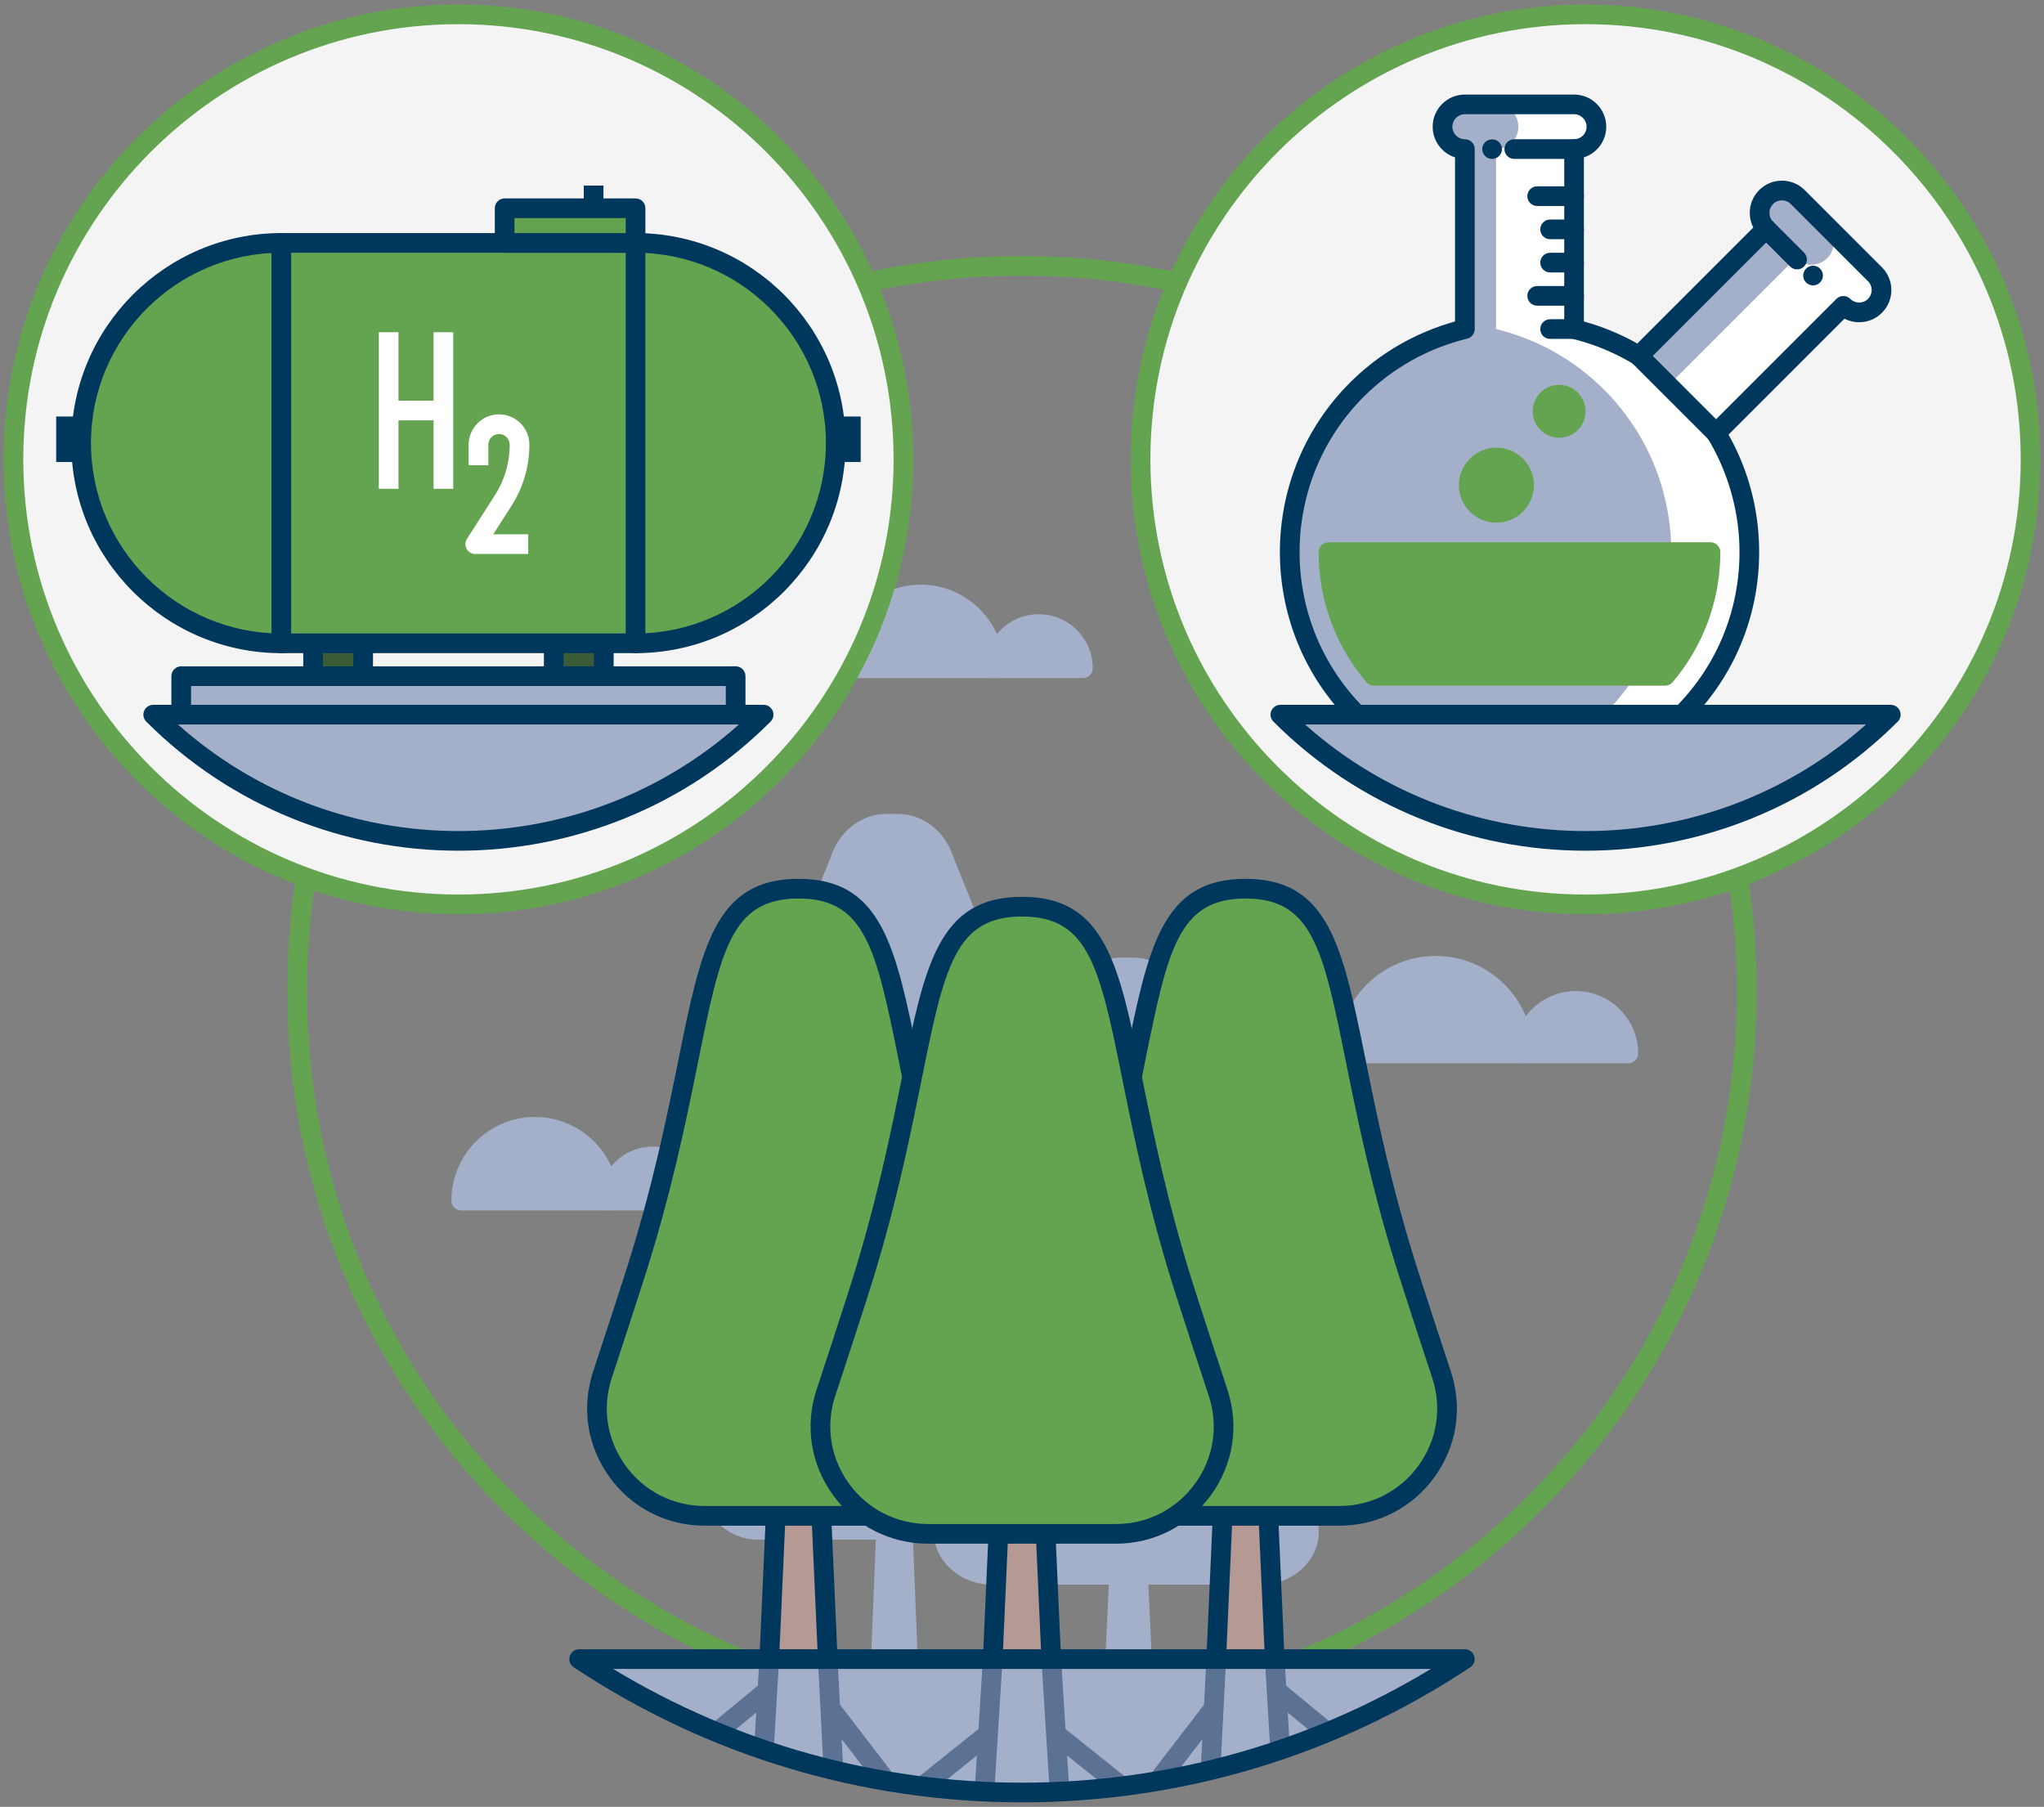 <svg width="224" height="198" viewBox="0 0 224 198" fill="none" xmlns="http://www.w3.org/2000/svg">
<rect x="0" y="0" width="224" height="198" fill="#808080" stroke="none"/>
<g id="Capa 1">
<g id="Group">
<path id="Vector" d="M147.726 115.433C147.726 110.129 152.027 105.83 157.332 105.83C162.637 105.83 166.938 110.131 166.938 115.433H147.728H147.726Z" fill="#A4B0C9"/>
<path id="Vector_2" d="M148.872 114.358H165.792C165.261 110.163 161.67 106.908 157.333 106.908C152.997 106.908 149.406 110.163 148.875 114.358H148.872ZM166.937 116.514H147.727C147.131 116.514 146.649 116.032 146.649 115.436C146.649 109.545 151.443 104.752 157.333 104.752C163.224 104.752 168.018 109.545 168.018 115.436C168.018 116.032 167.536 116.514 166.94 116.514H166.937Z" fill="#A4B0C9"/>
<path id="Vector_3" d="M166.938 115.433C166.938 112.255 169.516 109.679 172.692 109.679C175.869 109.679 178.447 112.257 178.447 115.433H166.936H166.938Z" fill="#A4B0C9"/>
<path id="Vector_4" d="M168.139 114.358H177.241C176.755 112.297 174.897 110.759 172.689 110.759C170.481 110.759 168.626 112.297 168.137 114.358H168.139ZM178.446 116.514H166.937C166.341 116.514 165.859 116.032 165.859 115.436C165.859 111.668 168.924 108.604 172.692 108.604C176.459 108.604 179.524 111.668 179.524 115.436C179.524 116.032 179.042 116.514 178.446 116.514Z" fill="#A4B0C9"/>
<path id="Vector_5" d="M92.81 73.234C92.81 68.768 96.431 65.145 100.896 65.145C105.362 65.145 108.983 68.766 108.983 73.234H92.808H92.81Z" fill="#A4B0C9"/>
<path id="Vector_6" d="M93.972 72.156H107.825C107.306 68.8 104.398 66.222 100.899 66.222C97.399 66.222 94.491 68.798 93.972 72.156ZM108.987 74.311H92.812C92.216 74.311 91.734 73.83 91.734 73.234C91.734 68.18 95.847 64.069 100.899 64.069C105.95 64.069 110.063 68.18 110.063 73.234C110.063 73.83 109.581 74.311 108.985 74.311H108.987Z" fill="#A4B0C9"/>
<path id="Vector_7" d="M108.984 73.234C108.984 70.556 111.155 68.388 113.83 68.388C116.504 68.388 118.675 70.556 118.675 73.234H108.984Z" fill="#A4B0C9"/>
<path id="Vector_8" d="M110.219 72.156H117.441C116.977 70.601 115.534 69.466 113.83 69.466C112.127 69.466 110.684 70.601 110.219 72.156ZM118.676 74.311H108.985C108.389 74.311 107.907 73.829 107.907 73.234C107.907 69.968 110.565 67.31 113.83 67.31C117.096 67.31 119.754 69.968 119.754 73.234C119.754 73.829 119.272 74.311 118.676 74.311Z" fill="#A4B0C9"/>
<path id="Vector_9" d="M50.542 131.566C50.542 127.099 54.163 123.478 58.629 123.478C63.094 123.478 66.715 127.099 66.715 131.566H50.54H50.542Z" fill="#A4B0C9"/>
<path id="Vector_10" d="M51.705 130.488H65.558C65.039 127.133 62.131 124.555 58.632 124.555C55.133 124.555 52.224 127.133 51.705 130.488ZM66.721 132.644H50.546C49.95 132.644 49.468 132.162 49.468 131.566C49.468 126.512 53.581 122.402 58.632 122.402C63.683 122.402 67.796 126.512 67.796 131.566C67.796 132.162 67.314 132.644 66.718 132.644H66.721Z" fill="#A4B0C9"/>
<path id="Vector_11" d="M66.718 131.566C66.718 128.889 68.888 126.721 71.563 126.721C74.238 126.721 76.409 128.889 76.409 131.566H66.718Z" fill="#A4B0C9"/>
<path id="Vector_12" d="M67.952 130.489H75.174C74.71 128.934 73.266 127.799 71.563 127.799C69.859 127.799 68.416 128.936 67.952 130.489ZM76.408 132.644H66.718C66.121 132.644 65.64 132.162 65.64 131.566C65.64 128.301 68.297 125.643 71.563 125.643C74.829 125.643 77.486 128.301 77.486 131.566C77.486 132.162 77.004 132.644 76.408 132.644Z" fill="#A4B0C9"/>
<path id="Vector_13" d="M111.999 30.204C91.068 30.204 71.391 38.355 56.592 53.154C41.793 67.954 33.642 87.633 33.642 108.562C33.642 129.49 41.793 149.17 56.592 163.969C71.391 178.768 91.068 186.919 111.999 186.919C132.931 186.919 152.607 178.768 167.407 163.969C182.206 149.17 190.357 129.49 190.357 108.562C190.357 87.633 182.206 67.954 167.407 53.154C152.607 38.355 132.928 30.204 111.999 30.204ZM111.999 189.077C90.492 189.077 70.274 180.703 55.067 165.496C39.861 150.29 31.486 130.071 31.486 108.564C31.486 87.057 39.861 66.838 55.067 51.632C70.274 36.425 90.492 28.051 111.999 28.051C133.507 28.051 153.725 36.425 168.932 51.632C184.138 66.838 192.513 87.057 192.513 108.564C192.513 130.071 184.138 150.29 168.932 165.496C153.725 180.703 133.507 189.077 111.999 189.077Z" fill="#64A450"/>
<path id="Vector_14" d="M112 196.428C129.943 196.428 146.62 191.039 160.528 181.805H63.472C77.379 191.037 94.056 196.428 112 196.428Z" fill="#A4B0C9"/>
<path id="Vector_15" d="M107.924 196.776C107.902 196.776 107.879 196.776 107.857 196.776C107.264 196.739 106.812 196.227 106.849 195.634L107.718 181.741C107.755 181.147 108.269 180.693 108.86 180.733C109.454 180.77 109.906 181.281 109.869 181.875L109 195.768C108.965 196.339 108.49 196.779 107.924 196.779V196.776Z" fill="#5B7295"/>
<path id="Vector_16" d="M101.174 196.776C100.858 196.776 100.543 196.637 100.332 196.371C99.959 195.907 100.036 195.229 100.501 194.856L107.532 189.231C107.996 188.859 108.674 188.936 109.047 189.4C109.419 189.864 109.342 190.542 108.878 190.915L101.847 196.54C101.648 196.699 101.41 196.776 101.174 196.776Z" fill="#5B7295"/>
<path id="Vector_17" d="M116.076 196.776C115.512 196.776 115.038 196.336 115 195.765L114.131 181.872C114.094 181.279 114.546 180.767 115.139 180.73C115.723 180.69 116.245 181.145 116.282 181.738L117.151 195.631C117.188 196.225 116.736 196.736 116.143 196.774C116.12 196.774 116.098 196.774 116.076 196.774V196.776Z" fill="#5B7295"/>
<path id="Vector_18" d="M122.826 196.776C122.59 196.776 122.351 196.699 122.153 196.54L115.122 190.915C114.657 190.542 114.58 189.864 114.953 189.4C115.325 188.936 116.003 188.861 116.468 189.231L123.499 194.856C123.963 195.229 124.038 195.907 123.668 196.371C123.454 196.637 123.141 196.776 122.826 196.776Z" fill="#5B7295"/>
<path id="Vector_19" d="M132.678 194.807C132.66 194.807 132.641 194.807 132.621 194.807C132.027 194.777 131.57 194.27 131.6 193.674L132.208 181.748C132.238 181.155 132.755 180.695 133.341 180.728C133.935 180.757 134.391 181.264 134.362 181.86L133.753 193.786C133.723 194.362 133.249 194.809 132.678 194.809V194.807Z" fill="#5B7295"/>
<path id="Vector_20" d="M127.333 195.651C127.104 195.651 126.871 195.579 126.677 195.427C126.205 195.065 126.116 194.387 126.481 193.917L132.106 186.604C132.468 186.132 133.146 186.042 133.618 186.407C134.09 186.77 134.18 187.448 133.815 187.92L128.189 195.234C127.976 195.509 127.658 195.656 127.335 195.656L127.333 195.651Z" fill="#5B7295"/>
<path id="Vector_21" d="M140.27 192.557C139.704 192.557 139.229 192.114 139.195 191.543L138.621 181.867C138.586 181.274 139.038 180.762 139.634 180.728C140.23 180.69 140.739 181.145 140.774 181.741L141.348 191.417C141.383 192.01 140.931 192.522 140.335 192.557C140.312 192.557 140.292 192.557 140.27 192.557Z" fill="#5B7295"/>
<path id="Vector_22" d="M145.052 190.587C144.812 190.587 144.568 190.505 144.367 190.341L139.599 186.402C139.139 186.022 139.075 185.344 139.455 184.885C139.835 184.425 140.513 184.361 140.972 184.741L145.74 188.68C146.2 189.06 146.264 189.738 145.884 190.197C145.671 190.455 145.363 190.59 145.052 190.59V190.587Z" fill="#5B7295"/>
<path id="Vector_23" d="M91.322 194.807C90.751 194.807 90.276 194.36 90.247 193.783L89.638 181.858C89.608 181.264 90.065 180.757 90.659 180.728C91.24 180.695 91.759 181.155 91.789 181.748L92.397 193.674C92.427 194.268 91.97 194.774 91.377 194.804C91.359 194.804 91.339 194.804 91.322 194.804V194.807Z" fill="#5B7295"/>
<path id="Vector_24" d="M96.666 195.651C96.343 195.651 96.023 195.507 95.812 195.229L90.187 187.915C89.824 187.443 89.911 186.767 90.383 186.402C90.855 186.04 91.53 186.127 91.895 186.599L97.52 193.913C97.883 194.384 97.796 195.06 97.324 195.423C97.128 195.574 96.897 195.646 96.669 195.646L96.666 195.651Z" fill="#5B7295"/>
<path id="Vector_25" d="M83.73 192.557C83.708 192.557 83.688 192.557 83.665 192.557C83.072 192.522 82.618 192.01 82.652 191.417L83.226 181.741C83.261 181.147 83.78 180.693 84.366 180.728C84.959 180.762 85.414 181.274 85.379 181.868L84.805 191.543C84.771 192.114 84.296 192.557 83.73 192.557Z" fill="#5B7295"/>
<path id="Vector_26" d="M78.947 190.587C78.636 190.587 78.329 190.453 78.115 190.195C77.735 189.735 77.802 189.057 78.259 188.677L83.027 184.738C83.487 184.361 84.165 184.426 84.545 184.883C84.925 185.342 84.858 186.02 84.401 186.4L79.632 190.339C79.431 190.505 79.188 190.585 78.947 190.585V190.587Z" fill="#5B7295"/>
<path id="Vector_27" d="M99.488 181.805L97.459 130.978H98.561L96.532 181.805" fill="#A4B0C9"/>
<path id="Vector_28" d="M99.488 182.883C98.912 182.883 98.435 182.429 98.413 181.848L98.013 171.817L97.613 181.848C97.588 182.441 97.099 182.908 96.493 182.881C95.9 182.856 95.435 182.357 95.46 181.761L96.935 144.794L96.386 131.02C96.374 130.727 96.483 130.441 96.687 130.23C96.89 130.019 97.171 129.9 97.464 129.9H98.567C98.86 129.9 99.141 130.019 99.344 130.23C99.548 130.441 99.655 130.727 99.645 131.02L99.096 144.794L100.571 181.761C100.596 182.357 100.131 182.856 99.538 182.881C99.523 182.881 99.508 182.881 99.493 182.881L99.488 182.883Z" fill="#A4B0C9"/>
<path id="Vector_29" d="M110.969 148.777L116.746 158.309C118.005 160.385 118.174 163.204 116.828 165.211C115.852 166.668 114.295 167.639 112.487 167.639H83.037C81.227 167.639 79.672 166.668 78.696 165.211C77.35 163.204 77.521 160.383 78.778 158.309L84.555 148.777L92.733 135.2H107.584L110.969 148.777Z" fill="#A4B0C9"/>
<path id="Vector_30" d="M93.344 136.28L85.478 149.333L79.702 158.868C78.594 160.693 78.549 163.055 79.593 164.612C80.422 165.851 81.679 166.562 83.04 166.562H112.492C113.85 166.562 115.107 165.851 115.936 164.612C116.979 163.057 116.935 160.693 115.827 158.868L110.05 149.336C109.993 149.244 109.954 149.142 109.926 149.038L106.745 136.278H93.344V136.28ZM112.489 168.717H83.037C80.946 168.717 79.039 167.659 77.799 165.812C76.282 163.549 76.304 160.308 77.857 157.75L83.633 148.218L91.811 134.643C92.008 134.321 92.358 134.122 92.735 134.122H107.587C108.081 134.122 108.513 134.46 108.632 134.939L111.978 148.357L117.67 157.75C119.22 160.308 119.242 163.549 117.725 165.812C116.488 167.659 114.578 168.717 112.487 168.717H112.489Z" fill="#A4B0C9"/>
<path id="Vector_31" d="M84.554 148.777C81.688 148.777 79.627 145.698 80.436 142.623L89.603 113.635C90.49 110.273 93.249 107.963 96.385 107.963H99.14C102.276 107.963 105.036 110.273 105.922 113.635L115.089 142.623C115.898 145.698 113.837 148.777 110.971 148.777" fill="#A4B0C9"/>
<path id="Vector_32" d="M110.969 149.855C110.373 149.855 109.891 149.373 109.891 148.777C109.891 148.181 110.373 147.699 110.969 147.699C111.895 147.699 112.747 147.257 113.365 146.455C114.115 145.481 114.371 144.163 114.051 142.921L104.894 113.961C104.889 113.943 104.884 113.928 104.879 113.911C104.124 111.045 101.765 109.043 99.14 109.043H96.386C93.761 109.043 91.401 111.045 90.646 113.911C90.641 113.928 90.636 113.946 90.631 113.961L81.475 142.921C81.154 144.163 81.41 145.481 82.16 146.455C82.778 147.257 83.628 147.699 84.557 147.699C85.153 147.699 85.635 148.181 85.635 148.777C85.635 149.373 85.153 149.855 84.557 149.855C82.97 149.855 81.475 149.095 80.454 147.771C79.294 146.266 78.899 144.24 79.396 142.347C79.401 142.33 79.406 142.313 79.411 142.298L88.57 113.335C89.581 109.535 92.792 106.885 96.388 106.885H99.142C102.738 106.885 105.947 109.535 106.96 113.335L116.12 142.298C116.125 142.315 116.13 142.332 116.135 142.347C116.631 144.237 116.236 146.266 115.077 147.771C114.056 149.095 112.561 149.855 110.974 149.855H110.969Z" fill="#A4B0C9"/>
<path id="Vector_33" d="M89.603 113.635C87.224 113.635 85.54 111.033 86.288 108.507L92.007 94.428C92.742 91.942 94.819 90.265 97.16 90.265H98.365C100.707 90.265 102.783 91.944 103.518 94.428L109.238 108.507C109.985 111.033 108.302 113.635 105.922 113.635" fill="#A4B0C9"/>
<path id="Vector_34" d="M105.92 114.713C105.324 114.713 104.842 114.231 104.842 113.635C104.842 113.039 105.324 112.558 105.92 112.558C106.626 112.558 107.269 112.215 107.736 111.591C108.304 110.831 108.483 109.813 108.215 108.86L102.518 94.833C102.505 94.8 102.493 94.766 102.483 94.733C101.882 92.704 100.228 91.343 98.363 91.343H97.158C95.293 91.343 93.639 92.707 93.038 94.733C93.028 94.768 93.016 94.8 93.004 94.833L87.306 108.86C87.041 109.811 87.217 110.829 87.786 111.591C88.25 112.215 88.896 112.558 89.601 112.558C90.197 112.558 90.679 113.039 90.679 113.635C90.679 114.231 90.197 114.713 89.601 114.713C88.22 114.713 86.929 114.045 86.06 112.883C85.076 111.567 84.776 109.818 85.252 108.201C85.262 108.167 85.275 108.134 85.287 108.102L90.987 94.07C91.874 91.147 94.347 89.188 97.158 89.188H98.363C101.174 89.188 103.648 91.147 104.534 94.07L110.234 108.102C110.247 108.134 110.259 108.169 110.269 108.201C110.746 109.816 110.445 111.567 109.462 112.883C108.593 114.048 107.301 114.713 105.92 114.713Z" fill="#A4B0C9"/>
<path id="Vector_35" d="M125.155 181.805L123.126 139.397H124.231L122.202 181.805" fill="#A4B0C9"/>
<path id="Vector_36" d="M125.155 182.883C124.584 182.883 124.107 182.434 124.08 181.858L123.68 173.483L123.28 181.858C123.251 182.451 122.739 182.908 122.153 182.883C121.559 182.856 121.1 182.349 121.127 181.756L122.602 150.93L122.053 139.452C122.039 139.156 122.148 138.87 122.349 138.657C122.553 138.443 122.836 138.322 123.129 138.322H124.232C124.527 138.322 124.808 138.443 125.011 138.657C125.215 138.87 125.322 139.158 125.307 139.452L124.758 150.93L126.233 181.756C126.261 182.349 125.804 182.856 125.208 182.883C125.19 182.883 125.173 182.883 125.155 182.883Z" fill="#A4B0C9"/>
<path id="Vector_37" d="M136.639 156.829L142.416 164.781C143.675 166.514 143.844 168.866 142.498 170.54C141.521 171.755 139.967 172.567 138.156 172.567H108.704C106.894 172.567 105.339 171.757 104.363 170.54C103.017 168.866 103.188 166.512 104.445 164.781L110.222 156.829L118.4 145.501H133.251L136.636 156.829H136.639Z" fill="#A4B0C9"/>
<path id="Vector_38" d="M118.954 146.579L111.098 157.459L105.319 165.414C104.271 166.857 104.227 168.645 105.205 169.865C106.035 170.895 107.311 171.489 108.707 171.489H138.156C139.552 171.489 140.829 170.898 141.658 169.865C142.639 168.645 142.592 166.857 141.544 165.414L135.767 157.462C135.695 157.363 135.641 157.253 135.606 157.137L132.452 146.579H118.954ZM138.156 173.645H108.707C106.653 173.645 104.765 172.76 103.524 171.216C101.927 169.229 101.947 166.388 103.576 164.148L109.353 156.195L117.531 144.871C117.734 144.59 118.06 144.424 118.405 144.424H133.256C133.733 144.424 134.153 144.736 134.29 145.193L137.622 156.344L143.29 164.148C144.916 166.388 144.939 169.229 143.342 171.216C142.103 172.76 140.213 173.645 138.159 173.645H138.156Z" fill="#A4B0C9"/>
<path id="Vector_39" d="M110.224 154.829C107.358 154.829 105.297 152.259 106.106 149.696L115.273 125.512C116.16 122.705 118.919 120.78 122.055 120.78H124.81C127.946 120.78 130.705 122.708 131.592 125.512L140.759 149.696C141.568 152.262 139.507 154.829 136.641 154.829" fill="#A4B0C9"/>
<path id="Vector_40" d="M136.639 155.907C136.043 155.907 135.561 155.425 135.561 154.829C135.561 154.233 136.043 153.752 136.639 153.752C137.714 153.752 138.715 153.265 139.314 152.445C139.84 151.728 139.989 150.876 139.736 150.046L130.582 125.892C130.574 125.872 130.567 125.854 130.562 125.834C129.822 123.492 127.455 121.856 124.808 121.856H122.053C119.403 121.856 117.039 123.492 116.299 125.834C116.294 125.854 116.287 125.874 116.279 125.892L107.125 150.046C106.872 150.878 107.021 151.728 107.547 152.445C108.146 153.262 109.146 153.752 110.222 153.752C110.818 153.752 111.3 154.233 111.3 154.829C111.3 155.425 110.818 155.907 110.222 155.907C108.461 155.907 106.812 155.09 105.809 153.722C104.875 152.448 104.607 150.861 105.076 149.373C105.081 149.353 105.088 149.333 105.096 149.316L114.25 125.159C115.281 121.945 118.482 119.703 122.051 119.703H124.805C128.374 119.703 131.575 121.945 132.606 125.159L141.76 149.316C141.767 149.336 141.775 149.356 141.78 149.373C142.249 150.863 141.984 152.448 141.047 153.724C140.044 155.093 138.395 155.91 136.634 155.91L136.639 155.907Z" fill="#A4B0C9"/>
<path id="Vector_41" d="M115.27 125.509C112.891 125.509 111.21 123.338 111.955 121.23L117.674 109.483C118.409 107.409 120.486 106.011 122.828 106.011H124.032C126.374 106.011 128.45 107.412 129.185 109.483L134.905 121.23C135.652 123.338 133.969 125.509 131.589 125.509" fill="#A4B0C9"/>
<path id="Vector_42" d="M131.59 126.587C130.994 126.587 130.512 126.105 130.512 125.509C130.512 124.913 130.994 124.431 131.59 124.431C132.417 124.431 133.179 124.054 133.626 123.42C134.006 122.881 134.106 122.251 133.907 121.642L128.217 109.955C128.2 109.918 128.185 109.88 128.17 109.843C127.586 108.194 125.925 107.089 124.033 107.089H122.828C120.938 107.089 119.274 108.196 118.69 109.846C118.676 109.883 118.661 109.92 118.643 109.957L112.954 121.645C112.755 122.256 112.854 122.884 113.234 123.423C113.681 124.056 114.444 124.434 115.271 124.434C115.867 124.434 116.349 124.915 116.349 125.512C116.349 126.108 115.867 126.589 115.271 126.589C113.743 126.589 112.325 125.872 111.473 124.667C110.679 123.542 110.482 122.159 110.939 120.872C110.952 120.835 110.969 120.798 110.987 120.761L116.681 109.066C117.588 106.592 120.049 104.936 122.828 104.936H124.033C126.812 104.936 129.273 106.592 130.179 109.066L135.874 120.761C135.891 120.798 135.906 120.835 135.921 120.872C136.378 122.159 136.182 123.542 135.387 124.667C134.538 125.872 133.117 126.589 131.59 126.589V126.587Z" fill="#A4B0C9"/>
<path id="Vector_43" d="M139.696 181.805L137.682 136.655H135.3L133.283 181.805" fill="#B49994"/>
<path id="Vector_44" d="M139.696 182.883C139.122 182.883 138.645 182.431 138.621 181.853L136.651 137.733H136.331L134.361 181.853C134.334 182.446 133.84 182.911 133.236 182.881C132.64 182.853 132.181 182.352 132.208 181.756L134.222 136.608C134.247 136.032 134.722 135.577 135.3 135.577H137.682C138.258 135.577 138.732 136.032 138.76 136.608L140.774 181.756C140.801 182.352 140.339 182.853 139.746 182.881C139.728 182.881 139.713 182.881 139.696 182.881V182.883Z" fill="#00375D"/>
<path id="Vector_45" d="M146.764 166.11C154.808 166.11 160.498 158.254 157.969 150.62C156.854 147.247 155.667 143.616 154.448 139.822C145.611 112.292 148.984 97.383 136.487 97.383C123.99 97.383 127.365 112.289 118.529 139.822C117.312 143.616 116.122 147.25 115.007 150.62C112.481 158.257 118.171 166.11 126.213 166.11H146.761H146.764Z" fill="#64A450"/>
<path id="Vector_46" d="M136.489 98.461C129.103 98.461 127.958 104.119 125.45 116.516C124.164 122.872 122.564 130.779 119.557 140.152C118.427 143.669 117.242 147.304 116.033 150.96C114.94 154.263 115.481 157.772 117.515 160.589C119.554 163.412 122.726 165.032 126.215 165.032H146.764C150.253 165.032 153.422 163.412 155.463 160.589C157.5 157.77 158.041 154.261 156.946 150.96C155.737 147.304 154.552 143.669 153.422 140.152C150.414 130.782 148.815 122.872 147.529 116.516C145.02 104.119 143.875 98.461 136.489 98.461ZM146.764 167.187H126.215C122.025 167.187 118.218 165.243 115.767 161.85C113.321 158.465 112.672 154.248 113.984 150.282C115.191 146.634 116.375 143.003 117.503 139.494C120.473 130.235 122.06 122.392 123.337 116.089C125.833 103.753 127.34 96.305 136.489 96.305C145.639 96.305 147.146 103.751 149.642 116.089C150.916 122.392 152.503 130.235 155.476 139.494C156.603 143.005 157.785 146.636 158.995 150.282C160.309 154.248 159.658 158.465 157.212 161.85C154.761 165.243 150.953 167.187 146.766 167.187H146.764Z" fill="#00375D"/>
<path id="Vector_47" d="M90.716 181.805L88.7 136.655H86.318L84.304 181.805" fill="#B49994"/>
<path id="Vector_48" d="M90.714 182.883C90.14 182.883 89.663 182.431 89.638 181.853L87.669 137.733H87.348L85.379 181.853C85.354 182.431 84.875 182.883 84.304 182.883C84.286 182.883 84.271 182.883 84.254 182.883C83.66 182.856 83.198 182.354 83.226 181.758L85.24 136.61C85.265 136.034 85.739 135.58 86.318 135.58H88.699C89.276 135.58 89.75 136.034 89.777 136.61L91.791 181.758C91.819 182.354 91.357 182.856 90.763 182.883C90.746 182.883 90.731 182.883 90.714 182.883Z" fill="#00375D"/>
<path id="Vector_49" d="M97.784 166.11C105.828 166.11 111.518 158.254 108.989 150.62C107.874 147.247 106.687 143.616 105.468 139.822C96.631 112.292 100.004 97.383 87.507 97.383C75.01 97.383 78.385 112.289 69.546 139.822C68.329 143.616 67.14 147.25 66.025 150.62C63.499 158.257 69.189 166.11 77.23 166.11H97.779H97.784Z" fill="#64A450"/>
<path id="Vector_50" d="M87.509 98.461C80.123 98.461 78.978 104.119 76.47 116.516C75.184 122.872 73.584 130.779 70.577 140.152C69.447 143.669 68.262 147.304 67.053 150.96C65.96 154.263 66.501 157.772 68.538 160.589C70.577 163.412 73.748 165.032 77.238 165.032H97.786C101.276 165.032 104.447 163.412 106.486 160.589C108.522 157.772 109.061 154.261 107.969 150.96C106.759 147.304 105.574 143.669 104.444 140.152C101.437 130.782 99.838 122.872 98.551 116.516C96.043 104.119 94.898 98.461 87.512 98.461H87.509ZM97.784 167.187H77.235C73.045 167.187 69.238 165.243 66.789 161.85C64.343 158.465 63.693 154.248 65.006 150.282C66.213 146.634 67.398 143.003 68.525 139.494C71.496 130.235 73.083 122.392 74.359 116.089C76.855 103.753 78.363 96.305 87.512 96.305C96.661 96.305 98.169 103.751 100.665 116.089C101.939 122.392 103.526 130.235 106.498 139.494C107.626 143.005 108.808 146.636 110.017 150.282C111.331 154.248 110.681 158.465 108.234 161.85C105.783 165.243 101.976 167.187 97.786 167.187H97.784Z" fill="#00375D"/>
<path id="Vector_51" d="M115.206 181.805L113.192 136.655H110.808L108.794 181.805" fill="#B49994"/>
<path id="Vector_52" d="M115.206 182.883C114.632 182.883 114.155 182.431 114.13 181.853L112.161 137.733H111.841L109.871 181.853C109.844 182.446 109.35 182.911 108.746 182.881C108.153 182.853 107.691 182.352 107.718 181.756L109.732 136.608C109.757 136.032 110.231 135.577 110.807 135.577H113.189C113.765 135.577 114.24 136.032 114.264 136.608L116.279 181.756C116.306 182.352 115.844 182.853 115.25 182.881C115.233 182.881 115.218 182.881 115.203 182.881L115.206 182.883Z" fill="#00375D"/>
<path id="Vector_53" d="M122.274 168.081C130.316 168.081 136.008 160.226 133.48 152.592C132.365 149.219 131.177 145.588 129.958 141.793C121.122 114.264 124.494 99.355 111.997 99.355C99.5 99.355 102.875 114.261 94.037 141.793C92.82 145.588 91.632 149.222 90.515 152.592C87.989 160.229 93.679 168.081 101.72 168.081H122.269H122.274Z" fill="#64A450"/>
<path id="Vector_54" d="M112 100.433C104.614 100.433 103.469 106.09 100.96 118.488C99.674 124.843 98.075 132.751 95.067 142.124C93.942 145.628 92.757 149.266 91.543 152.932C90.45 156.235 90.992 159.744 93.028 162.563C95.067 165.387 98.239 167.006 101.728 167.006H122.276C125.766 167.006 128.935 165.387 130.976 162.563C133.013 159.744 133.554 156.235 132.459 152.932C131.247 149.266 130.06 145.628 128.935 142.124C125.927 132.753 124.328 124.843 123.041 118.488C120.533 106.09 119.388 100.433 112.002 100.433H112ZM122.274 169.159H101.725C97.536 169.159 93.728 167.215 91.28 163.822C88.833 160.437 88.183 156.22 89.496 152.252C90.708 148.591 91.891 144.96 93.013 141.463C95.983 132.205 97.57 124.362 98.847 118.058C101.343 105.723 102.85 98.277 112 98.277C121.149 98.277 122.656 105.723 125.152 118.061C126.426 124.364 128.013 132.207 130.986 141.466C132.109 144.965 133.293 148.593 134.503 152.254C135.817 156.22 135.166 160.437 132.72 163.825C130.268 167.217 126.461 169.162 122.274 169.162V169.159Z" fill="#00375D"/>
<path id="Vector_55" d="M99.006 50.338C99.006 77.272 77.174 99.104 50.24 99.104C23.306 99.104 1.474 77.272 1.474 50.338C1.474 23.404 23.306 1.572 50.24 1.572C77.174 1.572 99.006 23.404 99.006 50.338Z" fill="#F3F4F3"/>
<path id="Vector_56" d="M50.24 2.649C23.944 2.649 2.551 24.043 2.551 50.338C2.551 76.633 23.944 98.026 50.24 98.026C76.535 98.026 97.928 76.633 97.928 50.338C97.928 24.043 76.535 2.649 50.24 2.649ZM50.24 100.182C22.755 100.182 0.396 77.823 0.396 50.338C0.396 22.853 22.755 0.496 50.24 0.496C77.725 0.496 100.084 22.855 100.084 50.34C100.084 77.826 77.725 100.185 50.24 100.185V100.182Z" fill="#64A450"/>
<path id="Vector_57" d="M222.526 50.338C222.526 77.272 200.693 99.104 173.759 99.104C146.826 99.104 124.993 77.272 124.993 50.338C124.993 23.404 146.826 1.572 173.759 1.572C200.693 1.572 222.526 23.404 222.526 50.338Z" fill="#F3F4F3"/>
<path id="Vector_58" d="M173.76 2.649C147.465 2.649 126.072 24.043 126.072 50.338C126.072 76.633 147.465 98.026 173.76 98.026C200.056 98.026 221.449 76.633 221.449 50.338C221.449 24.043 200.056 2.649 173.76 2.649ZM173.76 100.182C146.275 100.182 123.916 77.823 123.916 50.338C123.916 22.853 146.275 0.496 173.76 0.496C201.245 0.496 223.604 22.855 223.604 50.34C223.604 77.826 201.245 100.185 173.76 100.185V100.182Z" fill="#64A450"/>
<path id="Vector_59" d="M39.796 75.278H34.312V65.994H39.796V75.278Z" fill="#3B5C37"/>
<path id="Vector_60" d="M35.391 74.2H38.719V67.072H35.391V74.2ZM39.797 76.355H34.313C33.717 76.355 33.235 75.874 33.235 75.277V65.994C33.235 65.398 33.717 64.916 34.313 64.916H39.797C40.393 64.916 40.875 65.398 40.875 65.994V75.277C40.875 75.874 40.393 76.355 39.797 76.355Z" fill="#00375D"/>
<path id="Vector_61" d="M66.166 75.278H60.683V65.994H66.166V75.278Z" fill="#3B5C37"/>
<path id="Vector_62" d="M61.761 74.2H65.092V67.072H61.761V74.2ZM66.169 76.355H60.683C60.087 76.355 59.605 75.874 59.605 75.277V65.994C59.605 65.398 60.087 64.916 60.683 64.916H66.169C66.765 64.916 67.247 65.398 67.247 65.994V75.277C67.247 75.874 66.765 76.355 66.169 76.355Z" fill="#00375D"/>
<path id="Vector_63" d="M94.322 50.629H90.845V45.644H94.322V50.629Z" fill="#00375D"/>
<path id="Vector_64" d="M9.634 50.629H6.157V45.644H9.634V50.629Z" fill="#00375D"/>
<path id="Vector_65" d="M69.648 70.497H30.831C18.714 70.497 8.892 60.674 8.892 48.557C8.892 36.44 18.714 26.618 30.831 26.618H69.648C81.765 26.618 91.588 36.44 91.588 48.557C91.588 60.674 81.765 70.497 69.648 70.497Z" fill="#64A450"/>
<path id="Vector_66" d="M30.831 27.696C19.327 27.696 9.969 37.054 9.969 48.557C9.969 60.061 19.327 69.419 30.831 69.419H69.648C81.152 69.419 90.51 60.061 90.51 48.557C90.51 37.054 81.152 27.696 69.648 27.696H30.831ZM69.648 71.575H30.831C18.14 71.575 7.813 61.248 7.813 48.557C7.813 35.867 18.14 25.54 30.831 25.54H69.648C82.339 25.54 92.665 35.867 92.665 48.557C92.665 61.248 82.339 71.575 69.648 71.575Z" fill="#00375D"/>
<path id="Vector_67" d="M30.831 71.575C30.235 71.575 29.753 71.093 29.753 70.497V26.618C29.753 26.022 30.235 25.54 30.831 25.54C31.427 25.54 31.909 26.022 31.909 26.618V70.497C31.909 71.093 31.427 71.575 30.831 71.575Z" fill="#00375D"/>
<path id="Vector_68" d="M69.648 71.575C69.052 71.575 68.57 71.093 68.57 70.497V26.618C68.57 26.022 69.052 25.54 69.648 25.54C70.244 25.54 70.726 26.022 70.726 26.618V70.497C70.726 71.093 70.244 71.575 69.648 71.575Z" fill="#00375D"/>
<path id="Vector_69" d="M80.618 74.095H19.861V78.315H80.618V74.095Z" fill="#A4B0C9"/>
<path id="Vector_70" d="M20.939 77.237H79.54V75.173H20.939V77.237ZM80.618 79.393H19.861C19.265 79.393 18.783 78.911 18.783 78.315V74.095C18.783 73.499 19.265 73.017 19.861 73.017H80.618C81.214 73.017 81.696 73.499 81.696 74.095V78.315C81.696 78.911 81.214 79.393 80.618 79.393Z" fill="#00375D"/>
<path id="Vector_71" d="M69.648 22.821H55.304V26.618H69.648V22.821Z" fill="#64A450"/>
<path id="Vector_72" d="M56.381 25.54H68.57V23.898H56.381V25.54ZM69.648 27.696H55.303C54.707 27.696 54.226 27.214 54.226 26.618V22.821C54.226 22.224 54.707 21.743 55.303 21.743H69.648C70.244 21.743 70.726 22.224 70.726 22.821V26.618C70.726 27.214 70.244 27.696 69.648 27.696Z" fill="#00375D"/>
<path id="Vector_73" d="M66.131 22.821H63.976V20.335H66.131V22.821Z" fill="#00375D"/>
<path id="Vector_74" d="M49.671 53.564H47.516V36.406H49.671V53.564Z" fill="white"/>
<path id="Vector_75" d="M43.67 53.564H41.515V36.406H43.67V53.564Z" fill="white"/>
<path id="Vector_76" d="M48.593 46.061H42.593V43.906H48.593V46.061Z" fill="white"/>
<path id="Vector_77" d="M57.886 60.709H52.082C51.687 60.709 51.325 60.493 51.136 60.148C50.947 59.803 50.962 59.38 51.173 59.05L54.24 54.262C55.301 52.608 55.859 50.698 55.859 48.734C55.859 48.088 55.333 47.561 54.687 47.561C54.042 47.561 53.515 48.088 53.515 48.734V50.984H51.359V48.734C51.359 46.898 52.852 45.406 54.687 45.406C56.523 45.406 58.015 46.898 58.015 48.734C58.015 51.11 57.337 53.422 56.056 55.424L54.051 58.553H57.884V60.709H57.886Z" fill="white"/>
<path id="Vector_78" d="M83.686 78.315C65.213 96.787 35.264 96.787 16.792 78.315H83.686Z" fill="#A4B0C9"/>
<path id="Vector_79" d="M19.504 79.393C36.97 94.962 63.509 94.962 80.976 79.393H19.504ZM50.24 93.223C37.852 93.223 25.462 88.507 16.029 79.077C15.721 78.769 15.629 78.305 15.796 77.903C15.962 77.5 16.355 77.237 16.792 77.237H83.685C84.122 77.237 84.515 77.5 84.681 77.903C84.847 78.305 84.755 78.769 84.448 79.077C75.015 88.51 62.627 93.223 50.24 93.223Z" fill="#00375D"/>
<path id="Vector_80" d="M184.33 42.691C180.947 39.309 176.835 37.116 172.504 36.06V16.336C173.855 16.336 174.952 15.241 174.952 13.887C174.952 12.534 173.857 11.439 172.504 11.439H160.535C159.184 11.439 158.087 12.534 158.087 13.887C158.087 15.241 159.182 16.336 160.535 16.336V36.06C156.204 37.116 152.092 39.306 148.709 42.691C138.872 52.528 138.872 68.478 148.709 78.315H184.333C194.17 68.478 194.17 52.528 184.333 42.691H184.33Z" fill="#A4B0C9"/>
<path id="Vector_81" d="M184.33 42.691C180.947 39.309 176.835 37.118 172.503 36.06V16.336C173.854 16.336 174.952 15.241 174.952 13.887C174.952 12.534 173.857 11.439 172.503 11.439H163.95C165.301 11.439 166.399 12.534 166.399 13.887C166.399 15.241 165.304 16.336 163.95 16.336V36.06C168.281 37.116 172.394 39.306 175.777 42.691C185.614 52.528 185.614 68.478 175.777 78.315H184.33C194.167 68.478 194.167 52.528 184.33 42.691Z" fill="white"/>
<path id="Vector_82" d="M149.158 77.237H183.877C188.236 72.719 190.63 66.796 190.63 60.503C190.63 54.21 188.122 48.008 183.567 43.454C180.465 40.352 176.551 38.156 172.247 37.108C171.765 36.992 171.425 36.557 171.425 36.06V16.336C171.425 15.74 171.907 15.258 172.503 15.258C173.258 15.258 173.874 14.642 173.874 13.887C173.874 13.132 173.258 12.517 172.503 12.517H160.535C159.78 12.517 159.164 13.132 159.164 13.887C159.164 14.642 159.78 15.258 160.535 15.258C161.131 15.258 161.613 15.74 161.613 16.336V36.06C161.613 36.557 161.272 36.989 160.79 37.108C156.487 38.159 152.573 40.352 149.471 43.454C140.175 52.749 140.07 67.812 149.16 77.237H149.158ZM184.329 79.393H148.706C148.42 79.393 148.147 79.278 147.943 79.077C137.701 68.835 137.701 52.171 147.943 41.929C151.125 38.747 155.091 36.44 159.454 35.228V17.245C158.036 16.788 157.006 15.457 157.006 13.887C157.006 11.943 158.588 10.361 160.532 10.361H172.5C174.445 10.361 176.027 11.943 176.027 13.887C176.027 15.457 174.996 16.788 173.578 17.245V35.228C177.942 36.44 181.908 38.747 185.089 41.929C190.051 46.891 192.783 53.487 192.783 60.503C192.783 67.519 190.051 74.115 185.089 79.077C184.888 79.278 184.612 79.393 184.327 79.393H184.329Z" fill="#00375D"/>
<path id="Vector_83" d="M187.454 60.503C187.454 65.527 185.695 70.281 182.472 74.063H150.561C147.337 70.283 145.579 65.527 145.579 60.503H187.451H187.454Z" fill="#64A450"/>
<path id="Vector_84" d="M151.068 72.983H181.965C184.588 69.747 186.12 65.748 186.346 61.578H146.687C146.913 65.748 148.445 69.747 151.068 72.983ZM182.472 75.138H150.561C150.246 75.138 149.945 74.999 149.742 74.761C146.364 70.8 144.504 65.736 144.504 60.503C144.504 59.907 144.986 59.425 145.582 59.425H187.454C188.05 59.425 188.532 59.907 188.532 60.503C188.532 65.736 186.672 70.8 183.294 74.761C183.088 75.002 182.79 75.138 182.474 75.138H182.472Z" fill="#64A450"/>
<path id="Vector_85" d="M188.065 47.465L202.013 33.517C202.969 34.473 204.519 34.473 205.475 33.517C206.431 32.561 206.431 31.011 205.475 30.055L197.011 21.591C196.055 20.635 194.505 20.635 193.549 21.591C192.593 22.547 192.593 24.097 193.549 25.053L179.602 39.001L188.065 47.465Z" fill="white"/>
<path id="Vector_86" d="M200.247 28.289C201.203 27.333 201.203 25.783 200.247 24.827L197.011 21.591C196.055 20.635 194.505 20.635 193.549 21.591C192.593 22.547 192.593 24.097 193.549 25.053L179.602 39.001L182.838 42.237L196.785 28.289C197.741 29.245 199.291 29.245 200.247 28.289Z" fill="#A4B0C9"/>
<path id="Vector_87" d="M181.126 39.001L188.064 45.94L201.249 32.755C201.672 32.335 202.352 32.333 202.774 32.755C203.308 33.289 204.178 33.289 204.711 32.755C204.97 32.496 205.114 32.151 205.114 31.786C205.114 31.421 204.972 31.076 204.711 30.817L196.248 22.354C195.714 21.82 194.844 21.82 194.311 22.354C194.052 22.612 193.908 22.957 193.908 23.322C193.908 23.687 194.05 24.033 194.311 24.291C194.73 24.713 194.73 25.393 194.311 25.816L181.126 39.001ZM188.064 48.542C187.789 48.542 187.513 48.438 187.302 48.227L178.838 39.763C178.419 39.341 178.419 38.66 178.838 38.238L192.142 24.934C191.889 24.442 191.755 23.891 191.755 23.322C191.755 22.381 192.123 21.494 192.788 20.829C194.164 19.453 196.399 19.455 197.775 20.829L206.239 29.293C206.904 29.958 207.272 30.845 207.272 31.786C207.272 32.727 206.904 33.614 206.239 34.279C205.131 35.387 203.46 35.603 202.134 34.923L188.829 48.227C188.618 48.438 188.343 48.542 188.067 48.542H188.064Z" fill="#00375D"/>
<path id="Vector_88" d="M172.503 17.414H165.947C165.351 17.414 164.869 16.932 164.869 16.336C164.869 15.74 165.351 15.258 165.947 15.258H172.503C173.1 15.258 173.581 15.74 173.581 16.336C173.581 16.932 173.1 17.414 172.503 17.414Z" fill="#00375D"/>
<path id="Vector_89" d="M163.516 17.414C163.444 17.414 163.374 17.407 163.305 17.394C163.235 17.379 163.166 17.362 163.104 17.334C163.036 17.307 162.974 17.275 162.92 17.233C162.86 17.195 162.806 17.148 162.753 17.101C162.552 16.895 162.44 16.624 162.44 16.336C162.44 16.267 162.448 16.197 162.46 16.128C162.475 16.058 162.495 15.988 162.52 15.926C162.547 15.859 162.582 15.797 162.622 15.738C162.659 15.678 162.706 15.623 162.753 15.574C163.156 15.174 163.876 15.174 164.281 15.574C164.33 15.623 164.375 15.678 164.412 15.738C164.452 15.797 164.484 15.859 164.514 15.926C164.539 15.988 164.559 16.058 164.574 16.128C164.589 16.197 164.596 16.267 164.596 16.336C164.596 16.406 164.589 16.478 164.579 16.547C164.564 16.617 164.544 16.684 164.517 16.748C164.489 16.815 164.457 16.873 164.42 16.932C164.378 16.992 164.333 17.046 164.283 17.099C164.077 17.3 163.806 17.412 163.521 17.412L163.516 17.414Z" fill="#00375D"/>
<path id="Vector_90" d="M196.939 29.521C196.663 29.521 196.388 29.417 196.176 29.206L192.786 25.816C192.367 25.393 192.367 24.713 192.786 24.291C193.206 23.871 193.889 23.871 194.311 24.291L197.701 27.681C198.121 28.103 198.121 28.784 197.701 29.206C197.49 29.417 197.215 29.521 196.939 29.521Z" fill="#00375D"/>
<path id="Vector_91" d="M198.692 31.272C198.623 31.272 198.551 31.265 198.481 31.255C198.411 31.24 198.344 31.22 198.282 31.193C198.215 31.165 198.153 31.133 198.094 31.096C198.039 31.053 197.982 31.009 197.93 30.959C197.88 30.907 197.835 30.852 197.793 30.793C197.756 30.738 197.721 30.676 197.696 30.609C197.669 30.547 197.647 30.477 197.634 30.41C197.619 30.341 197.614 30.269 197.614 30.197C197.614 30.125 197.622 30.055 197.634 29.986C197.649 29.916 197.669 29.849 197.696 29.784C197.724 29.717 197.756 29.655 197.793 29.596C197.835 29.536 197.88 29.484 197.93 29.432C197.979 29.382 198.034 29.337 198.094 29.3C198.153 29.263 198.215 29.228 198.282 29.198C198.344 29.174 198.414 29.154 198.483 29.139C198.834 29.067 199.204 29.181 199.455 29.432C199.507 29.484 199.551 29.536 199.591 29.596C199.628 29.655 199.663 29.717 199.688 29.784C199.715 29.852 199.738 29.916 199.75 29.986C199.765 30.055 199.77 30.125 199.77 30.197C199.77 30.482 199.658 30.753 199.455 30.959C199.253 31.16 198.983 31.272 198.692 31.272Z" fill="#00375D"/>
<path id="Vector_92" d="M167.025 53.164C167.025 54.841 165.666 56.199 163.99 56.199C162.314 56.199 160.955 54.841 160.955 53.164C160.955 51.488 162.314 50.129 163.99 50.129C165.666 50.129 167.025 51.488 167.025 53.164Z" fill="#64A450"/>
<path id="Vector_93" d="M163.99 51.207C162.909 51.207 162.033 52.086 162.033 53.164C162.033 54.242 162.912 55.121 163.99 55.121C165.068 55.121 165.947 54.242 165.947 53.164C165.947 52.086 165.068 51.207 163.99 51.207ZM163.99 57.277C161.722 57.277 159.877 55.432 159.877 53.164C159.877 50.897 161.722 49.051 163.99 49.051C166.257 49.051 168.102 50.897 168.102 53.164C168.102 55.432 166.257 57.277 163.99 57.277Z" fill="#64A450"/>
<path id="Vector_94" d="M172.69 45.07C172.69 46.076 171.875 46.891 170.869 46.891C169.863 46.891 169.049 46.076 169.049 45.07C169.049 44.065 169.863 43.25 170.869 43.25C171.875 43.25 172.69 44.065 172.69 45.07Z" fill="#64A450"/>
<path id="Vector_95" d="M170.867 44.328C170.457 44.328 170.124 44.661 170.124 45.07C170.124 45.48 170.457 45.813 170.867 45.813C171.277 45.813 171.61 45.48 171.61 45.07C171.61 44.661 171.277 44.328 170.867 44.328ZM170.867 47.969C169.27 47.969 167.969 46.67 167.969 45.07C167.969 43.471 169.268 42.172 170.867 42.172C172.466 42.172 173.765 43.471 173.765 45.07C173.765 46.67 172.464 47.969 170.867 47.969Z" fill="#64A450"/>
<path id="Vector_96" d="M172.503 22.572H168.458C167.862 22.572 167.38 22.09 167.38 21.494C167.38 20.898 167.862 20.417 168.458 20.417H172.503C173.099 20.417 173.581 20.898 173.581 21.494C173.581 22.09 173.099 22.572 172.503 22.572Z" fill="#00375D"/>
<path id="Vector_97" d="M172.503 26.213H169.876C169.28 26.213 168.798 25.731 168.798 25.135C168.798 24.539 169.28 24.057 169.876 24.057H172.503C173.099 24.057 173.581 24.539 173.581 25.135C173.581 25.731 173.099 26.213 172.503 26.213Z" fill="#00375D"/>
<path id="Vector_98" d="M172.503 29.856H169.876C169.28 29.856 168.798 29.375 168.798 28.779C168.798 28.183 169.28 27.701 169.876 27.701H172.503C173.099 27.701 173.581 28.183 173.581 28.779C173.581 29.375 173.099 29.856 172.503 29.856Z" fill="#00375D"/>
<path id="Vector_99" d="M172.503 33.497H168.458C167.862 33.497 167.38 33.015 167.38 32.419C167.38 31.823 167.862 31.342 168.458 31.342H172.503C173.099 31.342 173.581 31.823 173.581 32.419C173.581 33.015 173.099 33.497 172.503 33.497Z" fill="#00375D"/>
<path id="Vector_100" d="M172.503 37.138H169.876C169.28 37.138 168.798 36.656 168.798 36.06C168.798 35.464 169.28 34.982 169.876 34.982H172.503C173.099 34.982 173.581 35.464 173.581 36.06C173.581 36.656 173.099 37.138 172.503 37.138Z" fill="#00375D"/>
<path id="Vector_101" d="M207.205 78.315C188.733 96.787 158.784 96.787 140.312 78.315H207.205Z" fill="#A4B0C9"/>
<path id="Vector_102" d="M143.024 79.393C160.49 94.962 187.032 94.962 204.496 79.393H143.024ZM173.76 93.223C161.372 93.223 148.982 88.507 139.552 79.077C139.244 78.769 139.152 78.305 139.318 77.903C139.485 77.5 139.879 77.237 140.314 77.237H207.208C207.645 77.237 208.037 77.5 208.203 77.903C208.37 78.305 208.278 78.769 207.97 79.077C198.538 88.507 186.15 93.223 173.762 93.223H173.76Z" fill="#00375D"/>
<path id="Vector_103" d="M67.185 182.883C80.695 191.052 96.11 195.351 112 195.351C127.889 195.351 143.305 191.052 156.815 182.883H67.185ZM112 197.506C94.449 197.506 77.462 192.388 62.876 182.704C62.481 182.441 62.302 181.949 62.441 181.495C62.578 181.04 62.998 180.73 63.472 180.73H160.528C161.002 180.73 161.422 181.04 161.558 181.495C161.695 181.949 161.519 182.441 161.124 182.704C146.538 192.388 129.551 197.506 112 197.506Z" fill="#00375D"/>
</g>
</g>
</svg>
